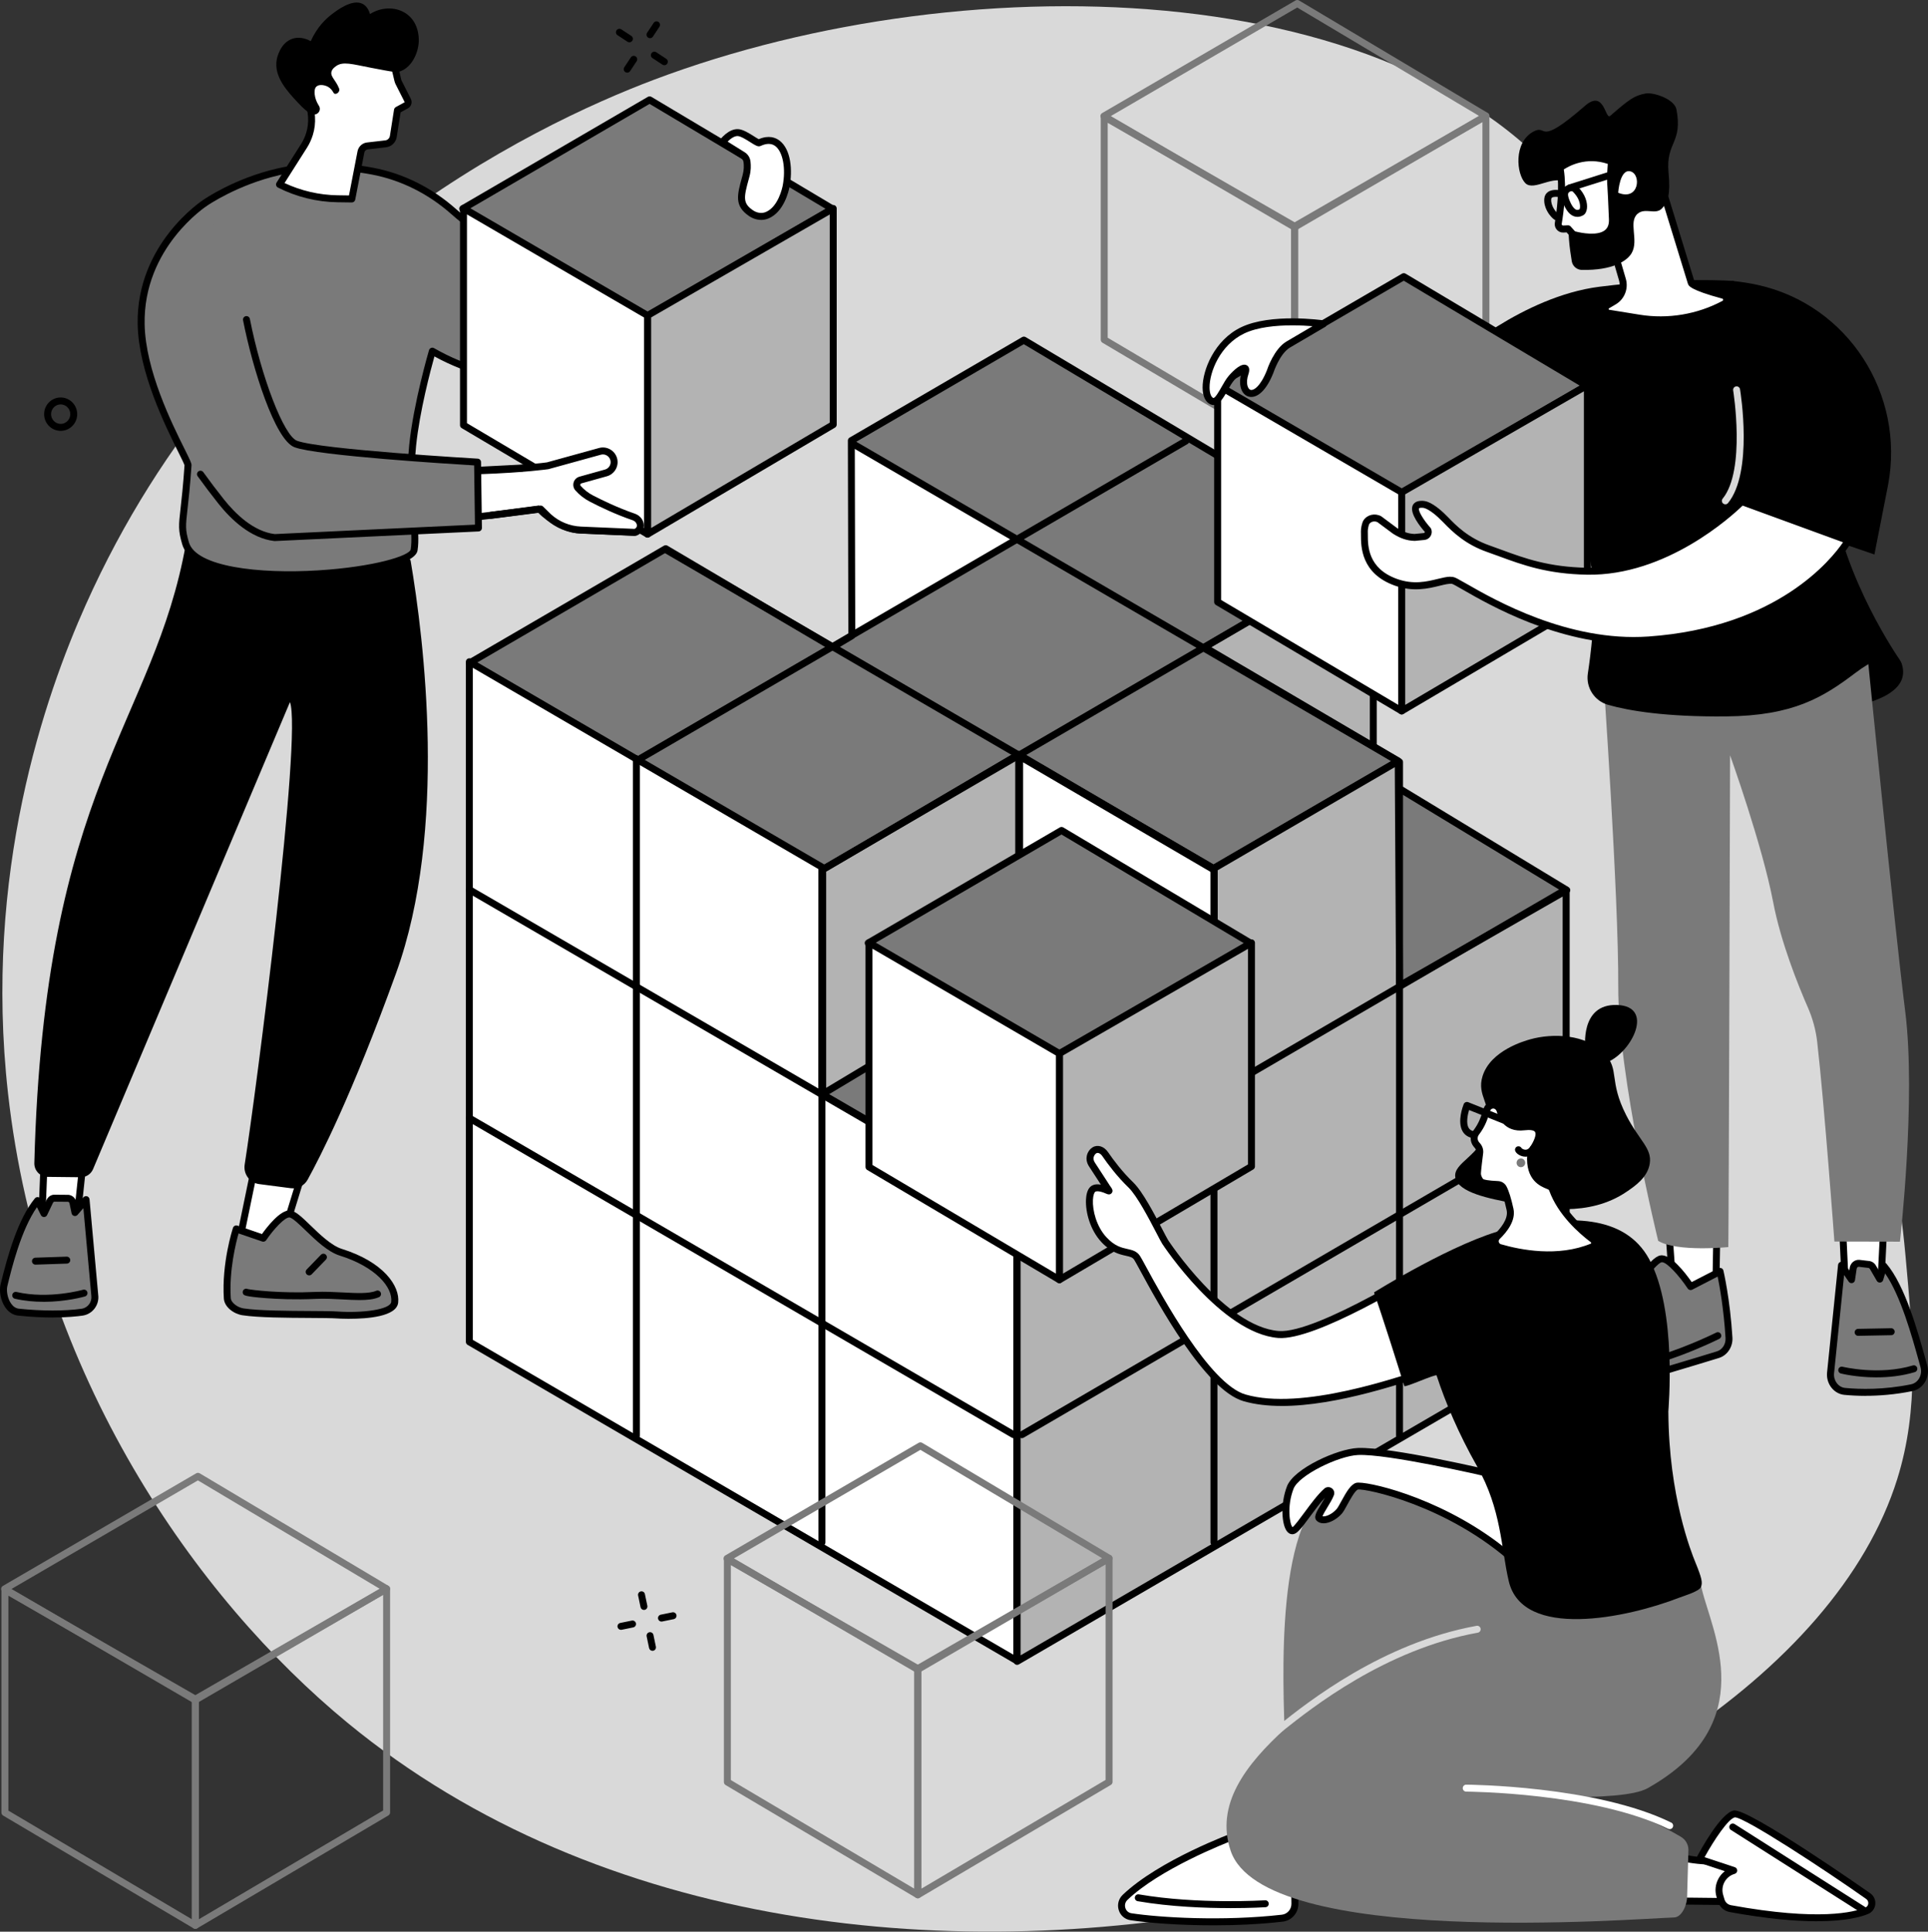 <?xml version="1.0" encoding="UTF-8"?> <svg xmlns="http://www.w3.org/2000/svg" id="Illustration" viewBox="0 0 831.16 832.68"><rect x="0" y="0" width="831.16" height="832.68" fill="#333333" stroke="none"/><defs><style> .cls-1 { fill: #b3b3b3; } .cls-2 { fill: #ffffff; } .cls-3 { fill: #d9d9d9; } .cls-4 { fill: #7a7a7a; } </style></defs><g id="Big_data_storage"><path class="cls-3" d="M37.06,260.49C19.24,300.31-7.14,376.52,3.46,471.32c13.6,121.63,80.95,217.52,146.45,271.4,217.37,178.8,615.3,63.29,667.99-105.14,9.56-30.56,6.87-60.03,3.56-96.29-10.52-115.34-51.42-151.49-88.68-273.96-33.91-111.45-14.99-122.12-46.7-171.67C617.3-11.8,418.73-17.22,282.1,34.31c-52.48,19.79-179.83,80.51-245.04,226.19Z"></path><g><g><g><g><polygon class="cls-1" points="507.53 382.31 507.53 285.62 592.04 235.98 592.04 331.59 507.53 382.31"></polygon><path d="M507.53,383.81c-.25,0-.51-.06-.74-.19-.47-.27-.76-.76-.76-1.31v-96.69c0-.53.28-1.02.74-1.29l84.51-49.64c.46-.27,1.04-.28,1.5,0,.47.27.75.76.75,1.3v95.61c0,.53-.28,1.02-.73,1.29l-84.51,50.72c-.24.14-.5.21-.77.21ZM509.03,286.47v93.18l81.51-48.92v-92.14l-81.51,47.88Z"></path></g><polygon class="cls-4" points="438.87 519.48 522.43 471.7 440.02 421.73 355.66 471.24 438.87 519.48"></polygon><g><polygon class="cls-4" points="591.87 431.48 675.43 383.7 593.02 333.73 508.66 383.24 591.87 431.48"></polygon><path d="M591.87,432.98c-.26,0-.52-.07-.75-.2l-83.2-48.24c-.46-.27-.75-.76-.75-1.29,0-.53.28-1.03.74-1.3l84.36-49.51c.48-.28,1.07-.27,1.54.01l82.41,49.97c.45.28.73.77.72,1.3,0,.53-.29,1.02-.76,1.28l-83.56,47.78c-.23.13-.49.2-.74.2ZM511.64,383.23l80.23,46.52,80.6-46.09-79.46-48.18-81.37,47.76Z"></path></g><polygon class="cls-4" points="519.19 278.97 602.74 328.05 523.06 374.39 439.17 325.25 355.1 374.73 202.43 285.77 286.98 236.53 358.92 279.01 367.21 274.05 367 189.92 441.37 146.61 591.97 236.36 519.19 278.97"></polygon><polygon class="cls-2" points="367.21 274.05 438.48 232.26 367.3 191.09 367.21 274.05"></polygon><path d="M355.1,376.23c-.26,0-.52-.07-.76-.2l-152.66-88.96c-.46-.27-.74-.76-.74-1.3s.28-1.03.75-1.3l84.54-49.24c.47-.27,1.05-.27,1.52,0l71.18,42.03,6.79-4.07-.2-83.27c0-.54.28-1.03.75-1.3l74.37-43.31c.47-.27,1.05-.27,1.52,0l150.59,89.75c.46.27.73.76.73,1.29,0,.53-.28,1.02-.74,1.29l-70.57,41.31,81.34,47.79c.46.27.74.76.74,1.3,0,.53-.29,1.03-.75,1.29l-79.68,46.33c-.47.27-1.04.27-1.51,0l-83.13-48.69-83.31,49.03c-.23.14-.5.21-.76.21ZM205.41,285.77l149.68,87.22,83.31-49.03c.47-.28,1.05-.28,1.52,0l83.14,48.69,76.7-44.6-81.34-47.78c-.46-.27-.74-.76-.74-1.29,0-.53.28-1.02.74-1.29l70.59-41.32-147.65-88-72.86,42.43.2,83.26c0,.53-.28,1.02-.73,1.29l-8.29,4.97c-.47.28-1.06.28-1.53,0l-71.19-42.03-81.56,47.5Z"></path><g><polygon class="cls-1" points="438.48 716.17 438.48 521.28 523.68 471.69 523.11 374.48 602.77 328.11 603.34 425.01 675.16 383.89 675.16 578.4 438.48 716.17"></polygon><path d="M438.48,717.67c-.26,0-.52-.07-.75-.2-.47-.27-.75-.76-.75-1.3v-194.89c0-.53.28-1.03.75-1.3l84.45-49.15-.56-96.35c0-.54.28-1.03.75-1.31l79.66-46.37c.46-.27,1.03-.27,1.5,0,.46.27.75.76.76,1.29l.56,94.33,69.58-39.84c.46-.27,1.03-.26,1.5,0,.46.27.75.76.75,1.3v194.51c0,.53-.28,1.03-.75,1.3l-236.68,137.77c-.23.14-.49.2-.75.2ZM439.98,522.14v191.42l233.68-136.03v-191.06l-69.57,39.83c-.46.26-1.03.26-1.49,0-.46-.27-.75-.76-.75-1.29l-.56-94.31-76.67,44.63.56,96.35c0,.54-.28,1.03-.75,1.31l-84.46,49.16Z"></path></g><g><polygon class="cls-2" points="438.34 715.88 438.34 520.94 438.34 520.43 354.36 471.58 354.47 373.86 354.1 373.64 202.34 285.26 202.34 578.43 438.34 715.88"></polygon><path d="M438.34,717.38c-.26,0-.52-.07-.75-.2l-236-137.45c-.46-.27-.75-.76-.75-1.3v-293.17c0-.54.29-1.03.75-1.3.47-.27,1.04-.27,1.5,0l152.13,88.6c.46.27.75.76.74,1.3l-.11,96.86,83.23,48.41c.46.27.75.76.75,1.3v195.45c0,.54-.29,1.03-.75,1.3-.23.13-.49.2-.75.2ZM203.84,577.57l233,135.7v-191.98l-83.23-48.41c-.46-.27-.75-.76-.75-1.3l.11-96.86-149.13-86.85v289.7Z"></path></g><g><polygon class="cls-1" points="354.66 471.58 354.66 374.89 439.17 325.25 439.17 420.87 354.66 471.58"></polygon><path d="M354.66,473.08c-.25,0-.51-.06-.74-.19-.47-.27-.76-.76-.76-1.31v-96.69c0-.53.28-1.02.74-1.29l84.51-49.64c.46-.27,1.04-.28,1.5,0,.47.27.75.76.75,1.3v95.61c0,.53-.28,1.02-.73,1.29l-84.51,50.72c-.24.14-.5.21-.77.21ZM356.16,375.75v93.18l81.51-48.92v-92.14l-81.51,47.88Z"></path></g><g><polygon class="cls-2" points="523.44 471.69 523.44 375.02 439.55 325.99 439.55 421.86 523.44 471.69"></polygon><path d="M523.44,473.19c-.27,0-.53-.07-.77-.21l-83.89-49.83c-.45-.27-.73-.76-.73-1.29v-95.88c0-.54.29-1.03.75-1.3.47-.27,1.04-.27,1.5,0l83.89,49.04c.46.27.74.76.74,1.29v96.67c0,.54-.29,1.04-.76,1.3-.23.13-.49.2-.74.2ZM441.05,421.01l80.89,48.05v-93.17l-80.89-47.28v92.41Z"></path></g></g><g><path d="M436.96,619.95c-.26,0-.52-.07-.75-.2l-234.56-136.44c-.72-.42-.96-1.33-.54-2.05.42-.72,1.34-.96,2.05-.54l234.56,136.44c.72.42.96,1.33.54,2.05-.28.48-.78.75-1.3.75Z"></path><path d="M438.21,522.1c-.26,0-.52-.07-.75-.2l-235.81-137.06c-.72-.42-.96-1.33-.54-2.05.42-.72,1.33-.96,2.05-.54l235.81,137.06c.72.42.96,1.33.54,2.05-.28.48-.78.75-1.3.75Z"></path><path d="M354.34,666.38c-.83,0-1.5-.67-1.5-1.5v-290.8c0-.83.67-1.5,1.5-1.5s1.5.67,1.5,1.5v290.8c0,.83-.67,1.5-1.5,1.5Z"></path><path d="M274.34,620.38c-.83,0-1.5-.67-1.5-1.5v-291.8c0-.83.67-1.5,1.5-1.5s1.5.67,1.5,1.5v291.8c0,.83-.67,1.5-1.5,1.5Z"></path><path d="M440.55,619.95c-.52,0-1.02-.27-1.3-.75-.42-.72-.18-1.63.54-2.05l234.4-136.58c.72-.42,1.63-.17,2.05.54.42.72.18,1.63-.54,2.05l-234.4,136.58c-.24.14-.5.2-.75.2Z"></path><path d="M438.66,522.74c-.52,0-1.02-.27-1.3-.74-.42-.72-.18-1.63.54-2.05l236.29-137.72c.72-.42,1.63-.18,2.05.54.42.72.18,1.63-.54,2.05l-236.29,137.72c-.24.14-.5.2-.75.2Z"></path><path d="M523.34,666.38c-.83,0-1.5-.67-1.5-1.5v-289.2c0-.83.67-1.5,1.5-1.5s1.5.67,1.5,1.5v289.2c0,.83-.67,1.5-1.5,1.5Z"></path><path d="M603.34,620.38c-.83,0-1.5-.67-1.5-1.5v-290.41c0-.83.67-1.5,1.5-1.5s1.5.67,1.5,1.5v290.41c0,.83-.67,1.5-1.5,1.5Z"></path><path d="M522.25,375.32c-.26,0-.52-.07-.75-.2l-234.96-136.74c-.72-.42-.96-1.34-.54-2.05.42-.72,1.34-.96,2.05-.54l234.96,136.74c.72.42.96,1.34.54,2.05-.28.48-.78.75-1.3.75Z"></path><path d="M356.3,375.32c-.52,0-1.02-.27-1.3-.75-.42-.72-.17-1.63.54-2.05l234.96-136.74c.72-.42,1.64-.17,2.05.54.42.72.17,1.63-.54,2.05l-234.96,136.74c-.24.14-.5.2-.75.2Z"></path><path d="M276.3,328.32c-.52,0-1.02-.27-1.3-.75-.42-.72-.17-1.63.54-2.05l234.96-136.74c.72-.42,1.64-.17,2.05.54.42.72.17,1.63-.54,2.05l-234.96,136.74c-.24.14-.5.2-.75.2Z"></path><path d="M602.25,329.32c-.26,0-.52-.07-.75-.2l-234.96-136.74c-.72-.42-.96-1.34-.54-2.05.42-.72,1.33-.96,2.05-.54l234.96,136.74c.72.42.96,1.34.54,2.05-.28.48-.78.75-1.3.75Z"></path></g></g><g><g><polygon class="cls-4" points="539.17 406.58 456.69 454.54 374.28 406.52 457.63 357.98 539.17 406.58"></polygon><path d="M456.69,456.04c-.26,0-.52-.07-.76-.2l-82.41-48.02c-.46-.27-.74-.76-.74-1.3s.28-1.03.75-1.3l83.34-48.54c.47-.27,1.05-.27,1.52,0l81.54,48.6c.46.27.73.77.73,1.3,0,.53-.29,1.02-.75,1.29l-82.48,47.96c-.23.14-.49.2-.75.2ZM377.26,406.52l79.43,46.29,79.52-46.24-78.6-46.84-80.36,46.8Z"></path></g><g><polygon class="cls-1" points="456.71 551.66 456.71 454.14 539.51 406.41 539.51 502.81 456.71 551.66"></polygon><path d="M456.71,553.16c-.26,0-.51-.07-.74-.2-.47-.27-.76-.76-.76-1.3v-97.51c0-.54.29-1.03.75-1.3l82.8-47.73c.46-.27,1.04-.27,1.5,0,.46.27.75.76.75,1.3v96.4c0,.53-.28,1.02-.74,1.29l-82.8,48.85c-.23.14-.5.21-.76.21ZM458.21,455.01v94.02l79.8-47.08v-92.94l-79.8,46Z"></path></g><g><polygon class="cls-2" points="456.71 551.66 456.71 454.14 374.62 406.35 374.62 503.05 456.71 551.66"></polygon><path d="M456.71,553.16c-.26,0-.53-.07-.76-.21l-82.09-48.61c-.46-.27-.74-.76-.74-1.29v-96.69c0-.54.29-1.03.75-1.3.47-.27,1.04-.27,1.5,0l82.09,47.79c.46.27.75.76.75,1.3v97.51c0,.54-.29,1.04-.76,1.3-.23.13-.49.2-.74.2ZM376.12,502.19l79.09,46.83v-94.02l-79.09-46.05v93.23Z"></path></g></g></g><g><path class="cls-4" d="M84.19,734.35c-.26,0-.52-.07-.76-.2L1.23,686.24c-.46-.27-.74-.76-.74-1.3s.28-1.03.75-1.3l83.34-48.54c.47-.27,1.05-.27,1.52,0l81.34,48.48c.46.27.73.77.73,1.3,0,.53-.29,1.02-.75,1.29l-82.48,47.96c-.23.14-.49.2-.75.2ZM4.96,684.95l79.23,46.17,79.52-46.24-78.39-46.73-80.36,46.8Z"></path><path class="cls-4" d="M84.21,831.46c-.26,0-.51-.07-.74-.2-.47-.27-.76-.76-.76-1.3v-97.51c0-.54.29-1.03.75-1.3l82.46-47.56c.46-.27,1.04-.27,1.5,0,.46.27.75.76.75,1.3v96.4c0,.53-.28,1.02-.74,1.29l-82.46,48.68c-.24.14-.5.21-.76.21ZM85.71,733.32v94.02l79.46-46.91v-92.94l-79.46,45.83Z"></path><path class="cls-4" d="M84.21,831.46c-.26,0-.53-.07-.76-.21L1.36,782.64c-.46-.27-.74-.76-.74-1.29v-96.1c0-.54.29-1.03.75-1.3.46-.27,1.03-.27,1.5,0l82.09,47.2c.47.27.75.76.75,1.3v97.51c0,.54-.29,1.04-.76,1.3-.23.13-.49.2-.74.2ZM3.62,780.5l79.09,46.83v-94.01L3.62,687.85v92.65Z"></path></g><g><path class="cls-4" d="M395.64,721.19c-.26,0-.52-.07-.76-.2l-82.21-47.9c-.46-.27-.74-.76-.74-1.3s.28-1.03.75-1.3l83.34-48.54c.47-.27,1.05-.27,1.52,0l81.34,48.48c.46.27.73.77.73,1.3,0,.53-.29,1.02-.75,1.29l-82.48,47.96c-.23.14-.49.2-.75.2ZM316.42,671.78l79.23,46.17,79.52-46.24-78.39-46.73-80.36,46.8Z"></path><path class="cls-4" d="M395.66,818.3c-.26,0-.51-.07-.74-.2-.47-.27-.76-.76-.76-1.3v-97.51c0-.54.29-1.03.75-1.3l82.46-47.56c.46-.27,1.04-.27,1.5,0,.46.27.75.76.75,1.3v96.4c0,.53-.28,1.02-.74,1.29l-82.46,48.68c-.24.14-.5.21-.76.21ZM397.16,720.15v94.02l79.46-46.91v-92.94l-79.46,45.83Z"></path><path class="cls-4" d="M395.66,818.3c-.26,0-.53-.07-.76-.21l-82.09-48.61c-.46-.27-.74-.76-.74-1.29v-96.1c0-.54.29-1.03.75-1.3.46-.27,1.03-.27,1.5,0l82.09,47.2c.47.27.75.76.75,1.3v97.51c0,.54-.29,1.04-.76,1.3-.23.13-.49.2-.74.2ZM315.07,767.33l79.09,46.83v-94.01l-79.09-45.47v92.65Z"></path></g><g><path class="cls-4" d="M558.1,99.44c-.26,0-.52-.07-.76-.2l-82.21-47.9c-.46-.27-.74-.76-.74-1.3s.28-1.03.75-1.3L558.49.2c.47-.27,1.05-.27,1.52,0l81.34,48.48c.46.27.73.77.73,1.3,0,.53-.29,1.02-.75,1.29l-82.48,47.96c-.23.14-.49.2-.75.2ZM478.88,50.04l79.23,46.17,79.52-46.24L559.23,3.24l-80.36,46.8Z"></path><path class="cls-4" d="M558.12,196.56c-.26,0-.51-.07-.74-.2-.47-.27-.76-.76-.76-1.3v-97.51c0-.54.29-1.03.75-1.3l82.46-47.56c.46-.27,1.04-.27,1.5,0,.46.27.75.76.75,1.3v96.4c0,.53-.28,1.02-.74,1.29l-82.46,48.68c-.24.14-.5.21-.76.21ZM559.62,98.41v94.02l79.46-46.91V52.58l-79.46,45.83Z"></path><path class="cls-4" d="M558.12,196.56c-.26,0-.53-.07-.76-.21l-82.09-48.61c-.46-.27-.74-.76-.74-1.29V50.35c0-.54.29-1.03.75-1.3.46-.27,1.03-.27,1.5,0l82.09,47.2c.47.27.75.76.75,1.3v97.51c0,.54-.29,1.04-.76,1.3-.23.13-.49.2-.74.2ZM477.53,145.59l79.09,46.83v-94.01l-79.09-45.47v92.65Z"></path></g><g><g><g><path class="cls-2" d="M200.22,223.47c-8.2.93.68-20.49.68-20.49l32.58-1.67,24.66-6.8c2.53-.7,5.16.77,5.9,3.29h0c.76,2.58-.74,5.28-3.33,6l-11.01,3.07c-1.53.43-2.08,2.31-1.02,3.5h0c1.64,1.84,3.59,3.36,5.77,4.49,3.97,2.06,10.92,5.43,18.2,7.92,3.42,1.17,4.05,5.49.64,6.67l-23.43-1c-5.94-.25-13.35-4.64-17.32-9.07,0,0-18.21,2.5-32.33,4.1Z"></path><path d="M273.3,230.95s-.04,0-.06,0l-23.43-1c-6.33-.27-13.72-4.72-17.83-8.98-3.62.49-19.26,2.6-31.59,4l-.17-1.49.17,1.49c-2.16.24-3.37-.71-4.01-1.55-3.42-4.55,2.01-18.3,3.13-21.01.22-.53.73-.89,1.31-.92l32.42-1.66,24.5-6.76c3.3-.91,6.77,1.03,7.74,4.32.48,1.64.29,3.36-.54,4.85-.83,1.49-2.18,2.56-3.82,3.02l-11.01,3.07c-.3.08-.41.31-.44.44-.04.13-.07.38.14.61,1.53,1.71,3.32,3.11,5.34,4.16,3.57,1.85,10.65,5.32,17.99,7.83,2.34.8,3.91,2.85,3.92,5.12,0,2.01-1.25,3.69-3.27,4.39-.16.05-.32.08-.49.08ZM232.55,217.88c.42,0,.83.18,1.12.5,3.61,4.03,10.68,8.34,16.27,8.57l23.11.99c.67-.3,1.02-.8,1.01-1.45,0-.82-.59-1.84-1.89-2.29-7.16-2.44-13.96-5.7-18.41-8.01-2.34-1.21-4.43-2.84-6.2-4.82-.84-.95-1.13-2.24-.78-3.45.36-1.22,1.3-2.14,2.52-2.48l11.01-3.07c.86-.24,1.57-.8,2.01-1.58.43-.78.54-1.69.28-2.55-.51-1.73-2.33-2.75-4.06-2.27l-24.66,6.8c-.11.03-.21.05-.32.05l-31.63,1.62c-2.41,6.09-4.84,14.94-3.15,17.18.12.15.36.47,1.27.37h0c13.94-1.57,32.11-4.07,32.29-4.09.07,0,.14-.01.2-.01Z"></path></g><g><path class="cls-4" d="M119.96,74.08c-18.47,4.24-31.54,13.36-31.54,13.36,0,0-28.25,18.02-27.58,52.39.52,26.68,20.36,58.43,20.21,60.71-1.74,25.46-3.7,24.59-1.06,33.66,6.39,22.02,96.92,12.94,98.53,2.85,1.46-9.16-2.75-24.47-.63-45.06,1.87-18.2,8.47-40.59,8.47-40.59,29.43,16.84,60,14.68,87.81-5.04,32.79-23.25,57.68-74.97,57.68-74.97l-18.1-10.48s-39.04,44.95-71.83,48.47c-19.53,2.09-36.44-9.33-46.3-18.1-9.95-8.85-22.02-15.03-35.1-17.49-11.51-2.17-25.79-3.09-40.55.3Z"></path><path d="M124.53,249.28c-21.95,0-42.83-3.8-45.98-14.66-1.77-6.1-1.55-8.06-.72-15.34.46-4.09,1.1-9.69,1.72-18.71-.19-.69-1.39-3.11-2.66-5.67-5.56-11.19-17.14-34.46-17.54-55.04-.68-34.82,27.99-53.5,28.27-53.69.49-.34,13.47-9.31,32.01-13.56,12.81-2.94,26.66-3.04,41.17-.31,13.08,2.46,25.47,8.63,35.82,17.84,10.33,9.19,26.55,19.72,45.14,17.73,31.83-3.41,70.47-47.51,70.86-47.96.47-.54,1.26-.67,1.88-.31l18.1,10.48c.68.39.94,1.24.6,1.95-.25.52-25.43,52.34-58.16,75.55-28.2,20-58.51,22.08-87.76,6.06-1.59,5.68-6.38,23.63-7.9,38.51-1.18,11.55-.35,21.51.32,29.52.54,6.41.96,11.48.3,15.62-1.14,7.13-28.4,10.7-42.66,11.58-4.23.26-8.54.41-12.81.41ZM119.96,74.08l.34,1.46c-17.95,4.12-30.88,13.04-31.01,13.13-.33.21-27.59,18.04-26.94,51.14.39,19.91,11.76,42.77,17.23,53.76,2.54,5.12,3.04,6.2,2.98,7.07-.63,9.17-1.27,14.84-1.74,18.98-.81,7.15-.98,8.64.62,14.16,3.07,10.56,30.2,13.68,55.73,12.09,24.06-1.5,39.44-6.29,39.89-9.06.6-3.78.17-8.93-.33-14.9-.68-8.13-1.53-18.25-.32-30.08,1.86-18.13,8.46-40.64,8.53-40.87.13-.44.45-.8.88-.97.43-.17.91-.14,1.3.09,28.68,16.41,58.48,14.69,86.2-4.97,29.3-20.77,52.55-65.16,56.58-73.16l-15.82-9.16c-5.95,6.66-41.23,44.75-71.98,48.05-19.68,2.11-36.67-8.88-47.46-18.47-9.95-8.85-21.84-14.77-34.39-17.14-14.1-2.65-27.54-2.56-39.94.29l-.34-1.46ZM79.56,200.64h0s0,0,0,0Z"></path></g><path class="cls-4" d="M101.96,89.94s-20.12,8.54-30.74,43.31c-5.86,19.19-4.79,46.55,24.12,82.92,5.78,7.27,13.9,14.51,23.07,15.56l87.87-4.14-.39-28.38s-68.14-3.93-78.39-7.82c-9.07-3.44-22.21-48.26-23.58-70.24l-1.97-31.2Z"></path><path d="M118.41,233.22c-.06,0-.11,0-.17,0-10.24-1.17-18.75-9.41-24.08-16.11-3.12-3.93-6.13-7.91-8.95-11.83-.48-.67-.33-1.61.34-2.09.67-.48,1.61-.33,2.09.34,2.79,3.88,5.77,7.82,8.86,11.71,4.96,6.24,12.78,13.88,21.95,14.99l86.3-4.07-.35-25.54c-10.04-.6-67.8-4.18-77.44-7.83-8.49-3.22-18.08-33.95-22.18-54.74-.16-.81.37-1.6,1.18-1.76.82-.16,1.6.37,1.76,1.18,5,25.35,14.67,50.38,20.3,52.52,9.91,3.76,77.26,7.68,77.94,7.72.79.05,1.4.69,1.41,1.48l.39,28.38c.01.81-.62,1.48-1.43,1.52l-87.87,4.14s-.05,0-.07,0Z"></path></g><g><g><g><polygon class="cls-2" points="109.94 502.5 103.54 533.52 120.31 538.31 129.58 508.11 109.94 502.5"></polygon><path d="M120.31,539.81c-.14,0-.27-.02-.41-.06l-16.77-4.79c-.75-.22-1.22-.98-1.06-1.75l6.4-31.02c.08-.41.34-.76.69-.98.36-.22.79-.27,1.19-.16l19.63,5.61c.39.11.71.37.91.73.19.35.23.77.12,1.16l-9.27,30.2c-.2.64-.79,1.06-1.43,1.06ZM105.29,532.46l14.01,4,8.39-27.33-16.61-4.75-5.8,28.07Z"></path></g><g><g><path class="cls-4" d="M97.99,559.66c.19,2.98,3.81,5.38,6.73,5.82,10.17,1.55,34.07.9,40.56,1.35,8.43.59,24.25-.04,24.86-5.47.75-6.62-6.32-16.26-23.22-21.55-8.74-2.73-17.99-16.28-22.08-16.52-4.09-.24-11.33,10.46-11.33,10.46l-11.65-4s-4.83,14.77-3.87,29.91Z"></path><path d="M150.73,568.5c-3.03,0-5.25-.15-5.54-.17-2.2-.15-6.55-.18-11.59-.21-9.95-.06-22.33-.12-29.1-1.16-3.66-.56-7.76-3.48-8-7.21h0c-.97-15.25,3.74-29.86,3.94-30.47.12-.38.4-.7.76-.88.36-.18.78-.21,1.16-.08l10.58,3.63c2.16-3.03,7.87-10.41,12.01-10.17,2.38.14,5.16,2.83,9.01,6.55,3.98,3.85,8.93,8.63,13.43,10.04,17.84,5.58,25.08,15.91,24.26,23.15-.68,6.05-13.35,6.96-20.91,6.96ZM102.85,531.68c-1.15,4.05-4.12,15.93-3.36,27.89h0c.13,2.05,3.04,4.07,5.46,4.44,6.55,1,19.33,1.07,28.66,1.12,5.09.03,9.49.05,11.78.21,10.7.75,22.89-.77,23.27-4.14.71-6.25-6.69-15.11-22.18-19.95-5.18-1.62-10.41-6.68-14.62-10.74-2.6-2.51-5.83-5.64-7.1-5.71-1.97-.1-6.75,4.99-10,9.8-.38.56-1.09.8-1.73.58l-10.17-3.49Z"></path></g><path d="M154.98,560.41c-2.24,0-4.69-.13-7.29-.27-3.82-.2-7.76-.41-11.63-.23-8.89.41-16.5.05-21.31-.31-9.23-.71-9.57-1.25-9.9-1.77-.29-.46-.31-1.04-.05-1.52.38-.71,1.24-.99,1.96-.65,1.67.39,14.01,1.95,29.17,1.25,4.02-.18,8.04.03,11.93.23,5.79.3,11.25.59,14.31-.72.76-.33,1.64.02,1.97.79.33.76-.02,1.64-.79,1.97-2.2.95-5.06,1.23-8.37,1.23Z"></path><path d="M133.28,549.77c-.38,0-.75-.14-1.04-.42-.6-.58-.61-1.53-.03-2.12l6.14-6.34c.58-.6,1.53-.61,2.12-.03.6.58.61,1.53.03,2.12l-6.14,6.34c-.29.3-.69.46-1.08.46Z"></path></g></g><g><g><polygon class="cls-2" points="19 501.02 18.15 522.66 33.12 526.31 35.78 501.18 19 501.02"></polygon><path d="M33.12,527.81c-.12,0-.24-.01-.36-.04l-14.97-3.65c-.69-.17-1.17-.8-1.14-1.52l.85-21.64c.03-.81.74-1.45,1.51-1.44l16.78.15c.42,0,.82.19,1.11.5.28.32.42.74.37,1.16l-2.67,25.13c-.05.43-.27.82-.63,1.07-.25.18-.56.27-.86.27ZM19.7,521.49l12.11,2.95,2.31-21.78-13.67-.12-.75,18.96Z"></path></g><g><g><path class="cls-4" d="M35.4,565.64c-6,.85-15.79,1.22-27.38-.01-5.2-.55-7.22-7.84-6.31-11.6,2.54-10.46,6.96-27.31,14.48-36.5l2.76,5.61,2.61-5.47c.35-.64.99-1.08,1.71-1.17l5.62.05c1.18-.15,2.28.64,2.52,1.82l.9,4.32,4.8-5.58,3.75,41.24c.46,3.53-1.97,6.79-5.45,7.29Z"></path><path d="M22.6,567.93c-4.14,0-9.09-.21-14.74-.81-2.19-.23-4.1-1.43-5.53-3.46-2.2-3.13-2.72-7.39-2.08-9.98,3.07-12.61,7.52-28.22,14.78-37.1.32-.4.82-.6,1.33-.54.51.06.95.37,1.17.83l1.39,2.83,1.27-2.68c.62-1.14,1.68-1.86,2.87-2.01.07,0,.14,0,.21-.01l5.53.05c1.9-.19,3.67,1.12,4.07,3.01l.28,1.34,2.81-3.27c.39-.46,1.02-.63,1.59-.45.57.18.98.69,1.04,1.29l3.75,41.24c.56,4.28-2.46,8.3-6.73,8.91h0c-2.16.31-6.62.8-13.01.8ZM35.4,565.64h0,0ZM15.92,520.38c-6.89,9.88-10.95,26.6-12.75,34.01-.47,1.92.01,5.26,1.62,7.55.93,1.32,2.07,2.06,3.39,2.2,9.74,1.03,19.84,1.04,27.01.02,2.66-.38,4.53-2.89,4.18-5.61l-3.43-37.77-2.49,2.89c-.37.43-.96.62-1.51.47-.55-.14-.98-.59-1.09-1.15l-.9-4.32c-.09-.41-.46-.69-.86-.63-.07,0-.13.01-.21.01l-5.49-.05c-.21.05-.4.19-.51.39l-2.57,5.39c-.25.52-.77.85-1.34.85h0c-.57,0-1.09-.32-1.35-.84l-1.69-3.42Z"></path></g><path d="M18.72,561.16c-3.88,0-8.09-.35-12.28-1.31-.81-.19-1.31-.99-1.12-1.8.19-.81.99-1.31,1.8-1.12,13.92,3.21,28.53-.92,28.67-.96.8-.23,1.63.23,1.86,1.03.23.8-.23,1.63-1.02,1.86-.45.13-8.17,2.32-17.9,2.32Z"></path><path d="M15.29,545.15c-.81,0-1.47-.64-1.5-1.45-.03-.83.62-1.52,1.45-1.55l13.49-.45c.82-.02,1.52.62,1.55,1.45.03.83-.62,1.52-1.45,1.55l-13.49.45s-.03,0-.05,0Z"></path></g></g><path d="M177.05,241.89c5.68,33.53,16,115.92-6.29,177.56-19.18,53.04-32.87,79.46-38.13,89.05-1.44,2.62-4.31,4.08-7.25,3.7l-13.67-1.78c-4.05-.53-6.87-4.33-6.23-8.41,4.99-31.56,24.8-185.17,19.52-199.37l-84.89,201.35c-.92,2.14-3.01,3.51-5.31,3.48l-14.34-.16c-3.19-.04-5.74-2.72-5.66-5.95,4.23-162.98,51.52-189.2,65.38-267.12.03-.18,4.54,5.29,4.71,5.39,13.87,8.11,20.82,7.48,42.1,8.65,23.02,1.27,44.41-7.5,49.45-7.26.38.02.54.47.61.86Z"></path></g><g><g><path class="cls-2" d="M151.69,85.77l3.92-20.3c.28-1.37,1.4-2.4,2.77-2.55l7.89-.91c1.68-.19,3.03-1.5,3.3-3.19l1.78-11.32s.01-.03.03-.04l3.75-2.05c.75-.41,1.03-1.34.65-2.11l-3.95-7.8c-.77-1.52-1.82-10.09-3.51-10,0,0-28.39-9.98-36.74,1.92-2.21,3.15-2.46,7.31-.96,10.86l1.91,4.54c1.99,4.71,2.43,10.01.91,14.9-.54,1.74-1.3,3.43-2.27,5.01l-10.67,16.79h0c7.75,3.93,16.28,6.03,24.95,6.16l6.25.09Z"></path><path d="M151.69,87.27s-.02,0-.02,0l-6.25-.09c-8.84-.13-17.69-2.32-25.6-6.33-.38-.19-.66-.53-.77-.94-.11-.41-.05-.84.18-1.2l10.67-16.79c.88-1.44,1.6-3.01,2.1-4.65,1.36-4.39,1.06-9.32-.86-13.88l-1.91-4.54c-1.74-4.13-1.31-8.85,1.11-12.31,8.61-12.26,35.41-3.52,38.26-2.54,2.1.24,2.86,3.63,3.8,7.86.25,1.1.58,2.61.75,2.95l3.95,7.8c.76,1.5.2,3.3-1.27,4.1l-3.13,1.71-1.67,10.62c-.37,2.35-2.26,4.18-4.61,4.45l-7.89.91c-.73.08-1.32.63-1.47,1.36l-3.92,20.29c-.14.71-.75,1.22-1.47,1.22ZM122.66,78.9c7.12,3.34,14.96,5.16,22.8,5.28l4.99.07,3.69-19.07c.42-2.02,2.05-3.53,4.07-3.76l7.89-.91c1.01-.12,1.83-.91,1.99-1.93l1.78-11.32c.07-.46.38-.9.79-1.12l3.75-2.05s.05-.07.03-.11l-3.95-7.8c-.33-.64-.58-1.75-1.01-3.65-.35-1.57-1.05-4.73-1.62-5.6-.01,0-.03,0-.04-.01-.27-.1-27.42-9.46-35.02,1.36-1.84,2.62-2.15,6.23-.8,9.42l1.91,4.54c2.19,5.21,2.53,10.86.96,15.93-.58,1.88-1.4,3.68-2.43,5.35l-9.78,15.39Z"></path></g><path d="M146.18,38.13c-1.46-3.65-3.74-5.03-3.31-7.1.26-1.25,1.33-2.04,1.94-2.49,3.04-2.22,7.03-.87,15.05.66,9.96,1.89,11.09,2.19,12.97,1.44,4.78-1.9,7.49-7.84,7.7-12.71.06-1.37.18-8.63-5.93-12.38-4.41-2.71-10.32-2.5-15.09.5-.42-1.41-1.29-3.4-3.18-4.38-4.5-2.32-11.21,2.88-13.56,4.7-2.17,1.68-6.04,5.19-8.81,11.38-.89-.5-4.21-2.24-7.83-1.07-5.39,1.74-6.71,8.38-6.83,9.01-1.35,7.34,4.63,13.75,9.15,18.58,2.49,2.67,3.8,3.68,5.26,4.67.86.58,1.98.62,2.89.12.02,0,.03-.02.05-.03,1.19-.67,1.59-2.21.87-3.38l-.23-.37c-.86-1.4-1.45-2.97-1.63-4.62-.14-1.31-.04-2.68.79-3.39,1.35-1.14,3.64-.39,3.97-.28,1.68.55,2.73,1.81,3.38,3,.69,1.28,3.02-.24,2.38-1.86Z"></path></g><g><g><polygon class="cls-4" points="358.87 90.03 279.14 136.39 199.48 89.97 280.05 43.05 358.87 90.03"></polygon><path d="M279.14,137.89c-.26,0-.52-.07-.76-.2l-79.66-46.42c-.46-.27-.74-.76-.74-1.3s.28-1.03.75-1.3l80.56-46.92c.47-.27,1.05-.27,1.52,0l78.82,46.98c.46.27.73.77.73,1.3,0,.53-.29,1.02-.75,1.29l-79.73,46.36c-.23.14-.49.2-.75.2ZM202.46,89.97l76.68,44.68,76.77-44.64-75.88-45.22-77.58,45.18Z"></path></g><g><polygon class="cls-1" points="279.16 230.26 279.16 136.01 359.2 89.87 359.2 183.05 279.16 230.26"></polygon><path d="M279.16,231.76c-.26,0-.51-.07-.74-.2-.47-.27-.76-.76-.76-1.3v-94.26c0-.54.29-1.03.75-1.3l80.04-46.14c.46-.27,1.04-.27,1.5,0,.46.27.75.76.75,1.3v93.18c0,.53-.28,1.02-.74,1.29l-80.04,47.22c-.23.14-.5.21-.76.21ZM280.66,136.87v90.76l77.04-45.45v-89.73l-77.04,44.41Z"></path></g><g><polygon class="cls-2" points="279.16 230.26 279.16 136.01 199.81 89.81 199.81 183.28 279.16 230.26"></polygon><path d="M279.16,231.76c-.26,0-.53-.07-.76-.21l-79.35-46.99c-.46-.27-.74-.76-.74-1.29v-93.47c0-.54.29-1.03.75-1.3.47-.27,1.04-.27,1.5,0l79.35,46.2c.46.27.75.76.75,1.3v94.26c0,.54-.29,1.04-.76,1.3-.23.13-.49.2-.74.2ZM201.31,182.42l76.35,45.21v-90.76l-76.35-44.45v90Z"></path></g></g><g><path class="cls-2" d="M224.97,201.77l6.9-.36,8.11-1.7,18.69-5.15c2.53-.7,5.16.77,5.9,3.29h0c.76,2.58-.74,5.28-3.33,6l-11.01,3.07c-1.53.43-2.08,2.31-1.02,3.5h0c1.64,1.84,3.59,3.36,5.77,4.49,3.97,2.06,10.92,5.43,18.2,7.92,3.42,1.17,4.05,5.49.64,6.67l-23.43-1c-4.63-.2-9.05-1.86-12.66-4.67-8.59-6.68-12.77-22.05-12.77-22.05Z"></path><path d="M273.82,231s-.04,0-.06,0l-23.43-1c-5.51-.24-10.8-2.42-14.88-6.14l-2.91-2.85-20.71,2.63c-.83.1-1.57-.48-1.68-1.3-.1-.82.48-1.57,1.3-1.68l21.43-2.72c.46-.06.91.1,1.24.42l3.39,3.32c3.52,3.21,8.13,5.11,12.94,5.32l23.11.99c.67-.3,1.02-.8,1.01-1.45,0-.82-.59-1.84-1.89-2.29-7.15-2.44-13.96-5.7-18.41-8.01-2.34-1.21-4.43-2.84-6.2-4.82-.84-.95-1.13-2.24-.78-3.46.36-1.22,1.3-2.14,2.52-2.48l11.01-3.07c.86-.24,1.57-.8,2.01-1.58.44-.78.54-1.69.28-2.55-.51-1.73-2.33-2.75-4.06-2.27l-22.52,6.21c-.06.02-.12.03-.18.04-.1.01-9.87,1.44-28.84,2.13-.83.03-1.52-.62-1.55-1.44-.03-.83.62-1.52,1.44-1.55,17.83-.66,27.42-1.95,28.42-2.09l22.43-6.19c3.3-.91,6.77,1.02,7.74,4.32.48,1.64.29,3.36-.54,4.85-.83,1.49-2.18,2.56-3.82,3.02l-11.01,3.07c-.3.08-.41.31-.44.44-.04.13-.07.38.14.61,1.53,1.71,3.32,3.11,5.34,4.16,3.57,1.85,10.65,5.32,17.99,7.83,2.34.8,3.91,2.85,3.92,5.12,0,2.01-1.25,3.69-3.27,4.39-.16.05-.32.08-.49.08Z"></path></g><g><path class="cls-2" d="M338.89,80.27c-.55,2.85-2.67,10.15-8.12,12.48-2.29.98-4.93.55-6.99-.85-5.78-3.93-4.44-7.86-2.17-16.1.64-2.31.62-4.19.44-5.99-.12-1.19-.77-2.26-1.78-2.89l-8.88-5.54s3.29-4.41,6.75-4.22c3.02.17,8.26,4.8,9.15,4.39,9.92-4.61,13.79,7.35,11.61,18.72Z"></path><path d="M328.13,94.79c-1.78,0-3.59-.56-5.19-1.64-6.47-4.39-5.17-9.1-3.01-16.9l.23-.84c.61-2.22.54-3.99.39-5.44-.08-.75-.47-1.39-1.08-1.77l-10.26-6.4.98-1.31c.39-.52,3.89-5.06,8.04-4.82,2.12.12,4.74,1.79,6.85,3.12.67.42,1.54.98,2.01,1.21,4.36-1.87,7.33-.68,9.06.68,4.83,3.77,5.6,12.7,4.22,19.88-.34,1.77-2.37,10.74-9,13.58-1.03.44-2.12.66-3.23.66ZM313.68,61.04l7.38,4.61c1.4.87,2.3,2.34,2.48,4.01.18,1.72.26,3.84-.48,6.54l-.23.85c-2.24,8.1-2.69,10.56,1.8,13.61,1.75,1.19,3.82,1.45,5.56.71,5.35-2.29,7.06-10.46,7.24-11.39h0c1.4-7.32.09-14.44-3.12-16.95-1.65-1.29-3.8-1.33-6.38-.13-1.12.52-2.23-.18-4.45-1.59-1.62-1.03-4.08-2.59-5.42-2.66-1.52-.09-3.23,1.23-4.37,2.38Z"></path></g></g><g><g><g><g><polygon class="cls-2" points="811.98 530.86 810.76 555.05 795.67 557.77 794.33 529.25 811.98 530.86"></polygon><path d="M795.67,559.27c-.34,0-.67-.11-.93-.33-.34-.27-.54-.67-.56-1.1l-1.34-28.53c-.02-.43.15-.85.46-1.15.31-.3.74-.45,1.17-.41l17.65,1.61c.8.07,1.4.77,1.36,1.57l-1.22,24.19c-.04.7-.55,1.28-1.23,1.4l-15.09,2.73c-.09.02-.18.02-.27.02ZM795.91,530.9l1.18,25.09,12.23-2.21,1.09-21.56-14.5-1.33Z"></path></g><g><g><path class="cls-4" d="M795.25,599.78c6.37.61,16.78.89,28.87-1.57,3.96-.81,6.41-5.1,5.25-9.24-3.23-11.54-8.89-33.44-17.3-43.28l-1.71,5.68-2.97-5.1c-.41-.7-1.1-1.15-1.86-1.21l-4.08-.49c-1.25-.1-2.37.84-2.56,2.17l-.72,4.88-4.29-6.23-4.76,46.55c-.3,3.97,2.43,7.48,6.13,7.83Z"></path><path d="M804.27,601.71c-3.53,0-6.62-.19-9.16-.43h0c-4.49-.43-7.84-4.66-7.48-9.44l4.76-46.59c.06-.63.51-1.14,1.12-1.3.61-.15,1.25.08,1.61.6l2.13,3.09.16-1.11c.31-2.1,2.14-3.61,4.17-3.45l4.13.49c1.19.1,2.33.82,2.98,1.94l1.23,2.11.71-2.37c.16-.53.59-.92,1.13-1.04.54-.11,1.09.08,1.45.49,8.06,9.42,13.6,29.41,16.92,41.36l.69,2.49c.69,2.46.33,5.1-.99,7.25-1.24,2.03-3.16,3.4-5.41,3.86-7.53,1.53-14.42,2.03-20.16,2.03ZM795.4,598.29c6.46.62,16.63.85,28.43-1.55,1.42-.29,2.65-1.17,3.45-2.48.88-1.44,1.12-3.22.66-4.88l-.69-2.49c-3-10.8-7.85-28.31-14.57-37.95l-.86,2.87c-.17.57-.67.99-1.26,1.06-.59.07-1.17-.22-1.47-.74l-2.97-5.1c-.16-.27-.42-.45-.69-.47l-4.13-.49c-.4-.03-.82.36-.9.9l-.72,4.88c-.09.61-.54,1.1-1.14,1.24-.6.14-1.23-.1-1.57-.61l-1.98-2.87-4.34,42.5c-.23,3.12,1.91,5.91,4.78,6.19h0Z"></path></g><path d="M808.98,593.74c-8.52,0-14.95-1.56-15.37-1.67-.8-.2-1.29-1.01-1.09-1.82.2-.8,1.01-1.29,1.82-1.09.16.04,15.78,3.82,30.28-.56.79-.24,1.63.21,1.87,1,.24.79-.21,1.63-1,1.87-5.69,1.72-11.47,2.26-16.51,2.26Z"></path><path d="M801.05,575.83c-.82,0-1.48-.65-1.5-1.47-.02-.83.64-1.51,1.47-1.53l14.25-.27c.8-.03,1.51.64,1.53,1.47.02.83-.64,1.51-1.47,1.53l-14.25.27s-.02,0-.03,0Z"></path></g></g><g><g><polygon class="cls-2" points="740.29 521.89 739.67 557.13 721.41 558.11 718.91 523.05 740.29 521.89"></polygon><path d="M721.41,559.61c-.78,0-1.44-.6-1.49-1.39l-2.5-35.06c-.03-.4.1-.8.37-1.1.27-.3.64-.48,1.04-.51l21.39-1.16c.42-.02.82.13,1.12.42.3.29.47.69.46,1.11l-.62,35.23c-.01.79-.63,1.43-1.42,1.47l-18.26.99s-.06,0-.08,0ZM720.51,524.47l2.29,32.07,15.4-.83.57-32.22-18.25.99Z"></path></g><g><g><path class="cls-4" d="M745.38,576.69c.2,3.32-1.78,6.35-4.76,7.26-10.38,3.19-33.75,10.3-40.45,11.74-8.69,1.87-19.59-.42-24.47-5.66-4.88-5.24,2.67-15.95,16.37-24.31,10.84-6.62,19.72-22.2,23.95-23.06,4.23-.86,12.79,11.94,12.79,11.94l12.71-6.55s2.82,11.81,3.85,28.64Z"></path><path d="M693.89,597.83c-7.65,0-15.35-2.56-19.29-6.78-1.51-1.62-2.14-3.75-1.81-6.15.85-6.18,7.93-14.02,18.49-20.46,5.76-3.52,11.06-9.78,15.31-14.82,4.28-5.07,6.82-7.97,9.12-8.43,4.36-.89,10.81,7.49,13.58,11.47l11.53-5.94c.41-.21.89-.22,1.31-.03.42.19.73.57.83,1.01.03.12,2.87,12.13,3.89,28.89h0c.24,3.98-2.2,7.68-5.82,8.79-9.94,3.05-33.78,10.31-40.57,11.77-2.13.46-4.36.68-6.59.68ZM716.51,544.1c-.07,0-.13,0-.19.02-1.39.28-4.6,4.08-7.43,7.43-4.39,5.2-9.86,11.68-16.04,15.45-9.66,5.89-16.37,13.08-17.08,18.31-.21,1.52.13,2.73,1.03,3.7,4.36,4.68,14.7,7.02,23.06,5.22,6.68-1.44,30.42-8.66,40.32-11.7,2.31-.71,3.86-3.12,3.7-5.74h0c-.77-12.66-2.59-22.54-3.4-26.5l-10.97,5.65c-.68.35-1.51.13-1.93-.5-3.75-5.6-8.97-11.33-11.05-11.33Z"></path></g><path d="M693.08,591.38c-5.79,0-10.88-1.2-14.42-4.28-.62-.55-.69-1.49-.14-2.12.54-.62,1.49-.69,2.12-.14,13.9,12.14,58.79-10.18,59.24-10.41.74-.37,1.64-.07,2.01.67.37.74.07,1.64-.67,2.01-1.48.74-28.69,14.27-48.15,14.27Z"></path><path d="M714.72,568.98c-.35,0-.7-.12-.99-.37l-9.71-8.48c-.62-.54-.69-1.49-.14-2.12.54-.62,1.49-.69,2.12-.14l9.71,8.48c.62.54.69,1.49.14,2.12-.3.34-.71.51-1.13.51Z"></path></g></g><path d="M757.5,307.87s69.61,2.06,62.42-21.49c-4.57-14.98-54.95-.75-69.65,4.06-2.51.82-61.89-4.92-61.89-4.92l16.11,32.55,53.01-10.2Z"></path><path class="cls-4" d="M805.21,283.84s11.4,114.51,16.14,152.24c4.74,37.73-2.28,99.16-2.28,99.16l-28.26-.06s-4.3-58.75-7.41-86c-.59-5.15-1.96-10.17-4.04-14.92-4.18-9.55-11.65-28.1-14.95-45.38-4.7-24.67-18.57-63.29-18.57-63.29,0,0-.54,196.53-.76,211.98,0,0-22.06,2.25-30.23-2.67,0,0-17.4-70.71-17.22-109.7.19-38.99-6.57-135.48-6.57-135.48l114.14-5.88Z"></path></g><g><path d="M747.4,121.14s26.36,15.06,36.1,38.91c5.84,14.31,4.12,38.83,6.08,52.77,5.22,37.17,29.46,71.69,29.46,71.69,0,0-4.29-5.73-19.21,5.58-13.9,10.53-26.78,18.47-55.72,18.73-26.17.24-41.89-2.44-50.83-4.97-5.92-1.68-9.68-7.46-8.76-13.54,1.33-8.78,2.96-22.52,2.64-35.55-.44-18.29-13.03-52.42-13.03-52.42,0,0-44.96-25.32-47.69-47.8,0,0,29.94-26.74,63.05-30.93,34.41-4.36,57.9-2.47,57.9-2.47Z"></path><path d="M744.99,182.25s12.61,20.85-4.89,33.5l67.96,23.27,5.9-30.01c7.34-39.07-17.22-77.5-56.02-86.14-3.76-.84-7.56-1.43-11.37-1.77h0l-1.59,61.15Z"></path><g><g><polygon class="cls-4" points="683.99 166.24 604.26 212.6 524.6 166.18 605.16 119.26 683.99 166.24"></polygon><path d="M604.26,214.1c-.26,0-.52-.07-.76-.2l-79.66-46.42c-.46-.27-.74-.76-.74-1.3s.28-1.03.75-1.3l80.56-46.92c.47-.27,1.05-.27,1.52,0l78.82,46.98c.46.27.73.77.73,1.3,0,.53-.29,1.02-.75,1.29l-79.73,46.36c-.23.14-.49.2-.75.2ZM527.58,166.19l76.68,44.68,76.77-44.64-75.88-45.22-77.58,45.18Z"></path></g><g><polygon class="cls-1" points="604.27 306.48 604.27 212.22 684.31 166.08 684.31 259.26 604.27 306.48"></polygon><path d="M604.27,307.98c-.26,0-.51-.07-.74-.2-.47-.27-.76-.76-.76-1.3v-94.26c0-.54.29-1.03.75-1.3l80.04-46.14c.46-.27,1.04-.27,1.5,0,.46.27.75.76.75,1.3v93.18c0,.53-.28,1.02-.74,1.29l-80.04,47.22c-.23.14-.5.21-.76.21ZM605.77,213.09v90.77l77.04-45.45v-89.73l-77.04,44.41Z"></path></g><g><polygon class="cls-2" points="604.27 306.48 604.27 212.22 524.93 166.02 524.93 259.49 604.27 306.48"></polygon><path d="M604.27,307.98c-.26,0-.53-.07-.76-.21l-79.35-46.99c-.46-.27-.74-.76-.74-1.29v-93.47c0-.54.29-1.03.75-1.3.47-.27,1.04-.27,1.5,0l79.35,46.2c.46.27.75.76.75,1.3v94.26c0,.54-.29,1.04-.76,1.3-.23.13-.49.2-.74.2ZM526.43,258.63l76.35,45.21v-90.76l-76.35-44.45v90Z"></path></g></g><g><path class="cls-2" d="M750.88,216.21s-29.54,30.67-66.62,30.03c-19.8-.34-30.58-5.47-42.6-9.69-9.32-3.27-14.65-8.57-18.39-12.45-2.09-2.17-5.37-5.22-8.29-6.35-.86-.33-1.74-.42-2.52-.37-6.54.45,3.11,11.13,3.11,11.13.52,1.23-.29,2.61-1.62,2.74l-4.1.4c-2.55-.07-5.08-.69-8.45-2.81l-6.76-5.02c-1.91-1.01-4.35-.55-5.56,1.23-.51.75-.95,3.02-.9,4,.2,3.79-1.6,16.44,13.49,21.92,11.49,4.17,19.93-1.48,24.57-.77,3.38.52,41.52,28.67,84.49,25.67,64.71-4.52,86.08-42.88,86.08-42.88l-45.93-16.79Z"></path><path d="M704.3,277.6c-32.87,0-62.11-16.77-73.55-23.34-2.19-1.26-4.26-2.44-4.77-2.58-1.24-.19-3.16.28-5.39.83-4.81,1.18-11.41,2.79-19.42-.12-14.49-5.26-14.47-16.89-14.46-21.86,0-.54,0-1.01-.02-1.39-.06-1.18.41-3.82,1.16-4.92,1.62-2.39,4.85-3.12,7.51-1.71.07.04.13.08.19.12l6.71,4.99c2.74,1.72,4.94,2.46,7.56,2.55l4-.39c.21-.02.32-.15.36-.23.03-.05.07-.15.07-.27-1.85-2.09-6.63-7.94-5.29-11.27.35-.88,1.24-1.96,3.42-2.11,1.08-.08,2.18.09,3.16.46,3.11,1.2,6.52,4.31,8.83,6.71,3.17,3.29,8.47,8.8,17.8,12.07,1.75.61,3.46,1.24,5.19,1.88,9.96,3.66,20.25,7.44,36.94,7.72,35.99.63,65.23-29.27,65.52-29.57.41-.43,1.04-.57,1.6-.37l45.93,16.79c.41.15.74.47.89.89.15.41.12.87-.1,1.25-.22.4-5.65,9.98-19.18,20.21-12.42,9.39-34.31,21.07-68.11,23.43-2.19.15-4.37.23-6.53.23ZM625.36,248.65c.38,0,.75.02,1.1.08.86.13,2.15.86,5.77,2.93,11.98,6.87,43.82,25.13,78.38,22.72,55.78-3.9,79.13-33.56,83.92-40.62l-43.28-15.82c-4.74,4.6-32.91,30.37-67.03,29.79-17.19-.3-27.73-4.17-37.92-7.91-1.71-.63-3.42-1.25-5.15-1.86-9.23-3.24-14.63-8.32-18.97-12.82-2.96-3.08-5.72-5.21-7.75-5.99-.72-.28-1.42-.3-1.87-.27-.58.04-.82.18-.84.24-.42,1.04,1.94,5.04,4.96,8.39.11.12.2.26.27.42.44,1.03.36,2.17-.21,3.13-.57.96-1.54,1.58-2.65,1.69l-4.1.4c-.06,0-.13,0-.19,0-3.21-.09-5.96-1-9.21-3.04-.03-.02-.07-.04-.1-.07l-6.66-4.95c-1.27-.62-2.8-.28-3.53.79-.26.4-.68,2.28-.64,3.07.02.42.02.95.02,1.55-.01,4.7-.03,14.49,12.48,19.03,7.16,2.6,13,1.17,17.69.02,2.05-.5,3.88-.95,5.49-.95Z"></path></g><path class="cls-3" d="M743.8,217.4c-.33,0-.67-.11-.95-.34-.64-.52-.74-1.47-.21-2.11,10.03-12.3,4.59-46.32,4.53-46.67-.13-.82.42-1.59,1.24-1.72.82-.13,1.59.42,1.72,1.24.24,1.45,5.71,35.71-5.17,49.05-.3.36-.73.55-1.16.55Z"></path><g><path class="cls-2" d="M570.55,139.59l-15.26,8.95c-5.01,3.07-7.75,11.67-7.75,11.67-5.98,14.98-13.81,9.63-10.78.65,1.34-3.99-2.3-2-5.8,1.99-3.19,3.64-5.5,11.46-8.59,10.03-5.63-2.6-1.58-23.33,13.32-30.48,12.54-6.02,34.86-2.82,34.86-2.82Z"></path><path d="M523.15,174.59c-.45,0-.91-.1-1.41-.33-2.1-.97-3.27-3.51-3.3-7.16-.06-7.47,5.06-20.49,16.6-26.03,12.81-6.15,34.79-3.09,35.72-2.95.63.09,1.14.57,1.26,1.2.12.63-.16,1.26-.71,1.58l-15.26,8.95c-4.45,2.73-7.05,10.75-7.08,10.83-.01.03-.02.07-.04.1-3.62,9.07-8.03,11.15-10.95,10.08-3.02-1.11-4.18-5.32-2.82-9.94-.78.57-1.84,1.52-3.08,2.93-1.02,1.16-1.99,2.88-2.92,4.54-1.66,2.93-3.5,6.2-6.01,6.2ZM557.15,140.25c-6.85,0-14.99.72-20.81,3.52-10.36,4.97-14.95,16.62-14.9,23.3.02,2.32.61,4.02,1.56,4.46.75.34,2.57-2.89,3.55-4.62,1.01-1.79,2.06-3.65,3.28-5.04,1.92-2.19,5.46-5.66,7.66-4.4,1.11.64,1.34,1.94.69,3.87-1.25,3.71-.31,6.27.84,6.69,1.32.49,4.31-1.33,7.11-8.33.27-.83,3.11-9.21,8.37-12.43l11.34-6.66c-2.32-.19-5.36-.36-8.7-.36Z"></path></g></g><g><g><g><path class="cls-2" d="M729.06,121.79l-11.93-38.83-24.82,13.21,7.16,24.51c1.01,3.56-.51,7.36-3.7,9.24l-2.88,1.7c-1.48.88-1.06,3.13.64,3.4l13.1,2.12c12.56,2.03,25.44-.12,36.66-6.13h0c1.61-.86,1.34-3.25-.42-3.72-5.39-1.45-13.27-3.84-13.81-5.51Z"></path><path d="M715.82,139.38c-3.15,0-6.31-.25-9.43-.76l-13.1-2.12c-1.41-.23-2.48-1.28-2.75-2.68-.26-1.4.36-2.77,1.58-3.5l2.88-1.7c2.6-1.54,3.84-4.64,3.02-7.54l-7.16-24.5c-.2-.68.11-1.41.74-1.74l24.82-13.21c.4-.21.86-.23,1.28-.06.41.17.73.52.86.95l11.89,38.69c.3.31,2.22,1.78,12.8,4.63,1.4.38,2.41,1.55,2.58,2.99.17,1.44-.55,2.82-1.83,3.5-8.65,4.63-18.4,7.04-28.18,7.04ZM694.09,96.92l6.82,23.34c1.19,4.23-.61,8.73-4.38,10.95l-2.88,1.7c-.05.03-.21.12-.16.36.04.24.22.26.28.27l13.1,2.12c12.17,1.97,24.85-.15,35.71-5.97.27-.14.29-.38.27-.52-.02-.16-.1-.36-.38-.44-13.97-3.77-14.54-5.54-14.84-6.5,0,0,0-.01,0-.02l-11.4-37.09-22.14,11.78Z"></path></g><path d="M661.09,56.71c6.39-3.41,1.21,7.15,22.25-11.13,8.38-7.28,8.63,6.25,10.8,4.37,8.05-6.95,10.28-8.76,15.34-9.65,3.35-.6,12.39,2.4,13.24,6.9,2.77,14.68-4.67,13.89-3.41,27.23.88,9.37-.26,12.87-2.96,15.54-2.73,2.7-7.15-.57-10.35,2.15-4.15,3.53.54,11.32-2.53,16.87-1.94,3.5-8.27,7.63-21.57,7.36-2.15-.04-3.97-1.63-4.32-3.77-.44-2.74-.98-6.21-1.21-9.56-1.13-15.99,2.32-21.32-1.04-24.04-5.16-4.17-13.99,3.66-17.72,0-3.87-3.81-5.26-17.61,3.48-22.27Z"></path><g><path class="cls-2" d="M694.68,69.63l-.28,4.37c-.13,2.06-.12,4.12.03,6.18.28,3.86.51,10.5.68,14.23.55,12-16.97,6.62-16.97,6.62l-2.14-2.39-1.99.09c-.38.02-.77-.04-1.12-.22-.85-.44-1.27-1.36-1.12-2.25.82-4.85,2.26-15.56.74-23.87,0,0,9.43-7.69,22.16-2.76Z"></path><path d="M686.09,103.73c-4.2,0-8.12-1.18-8.39-1.26-.26-.08-.5-.23-.68-.43l-1.66-1.86-1.27.06c-.68.03-1.33-.1-1.88-.39-1.41-.73-2.17-2.27-1.91-3.83.72-4.29,2.24-15.14.75-23.36-.1-.54.1-1.09.53-1.43.41-.34,10.26-8.18,23.65-2.99.61.24,1,.84.95,1.5l-.28,4.37c-.13,1.98-.12,3.99.03,5.97.21,2.82.39,7.16.53,10.64.06,1.35.11,2.6.16,3.63.15,3.22-.84,5.68-2.94,7.31-2.05,1.59-4.88,2.08-7.59,2.08ZM678.97,99.71c2.85.8,9.7,2.02,12.86-.44,1.3-1.01,1.88-2.58,1.78-4.8-.05-1.03-.1-2.29-.16-3.64-.14-3.47-.32-7.78-.52-10.55-.16-2.12-.16-4.26-.03-6.38l.21-3.25c-9.4-3.17-16.75.93-18.96,2.4,1.27,8.2,0,18.14-.9,23.45-.04.21.03.51.34.67.08.04.2.06.35.05l1.99-.09c.44-.02.89.16,1.19.5l1.85,2.07Z"></path></g><path class="cls-2" d="M697.6,83.09s.66-10.51,5.35-9.2c4.69,1.31,3.67,12.86-5.35,9.2h0Z"></path></g><g><path d="M680,93.48c-.5,0-.99-.08-1.46-.25-1.93-.68-3.51-2.66-4.82-6.04-1.06-2.74-.97-4.75.28-6.13h0c.91-1.01,2.11-1.59,3.37-1.63,1.05-.04,2.05.32,2.72.98,3.44,3.35,4.34,7.09,4.04,9.48-.17,1.37-.74,2.39-1.59,2.88-.84.48-1.7.72-2.54.72ZM677.5,82.42s-.03,0-.04,0c-.25,0-.75.1-1.24.64h0c-.54.6-.05,2.16.29,3.04,1.26,3.26,2.43,4.09,3.02,4.3.28.1.72.18,1.42-.2.37-.61.72-4.06-2.97-7.65-.05-.04-.22-.13-.49-.13ZM675.11,82.06h0,0Z"></path><path d="M676.82,82.45c-.64,0-1.23-.41-1.43-1.05-.25-.79.19-1.63.98-1.88l21.7-6.86c.79-.25,1.63.19,1.88.98.25.79-.19,1.63-.98,1.88l-21.7,6.86c-.15.05-.3.07-.45.07Z"></path><path d="M671.48,95.15h0c-.82,0-1.77-.59-2.81-1.75-.78-.86-3.3-3.98-2.92-7.84.12-1.19.66-2.16,1.58-2.8,2.07-1.47,5.34-.73,5.71-.64.8.2,1.3,1.01,1.1,1.81-.19.8-1,1.3-1.81,1.1-.95-.22-2.58-.32-3.27.17-.14.1-.29.25-.32.65-.29,2.91,2.19,5.84,3.02,6.32.7.13,1.23.74,1.23,1.48,0,.83-.67,1.49-1.5,1.49ZM671.48,92.15h0,0Z"></path></g></g></g><g><g><g><g><path class="cls-2" d="M713.94,797.96s19.28,6.52,30.47,3.46c0,0,14.06,12.02,13.93,18.44l-48.83-.52,4.43-21.37Z"></path><path d="M759.82,821.37l-52.14-.56,5.14-24.81,1.61.54c.19.06,18.98,6.34,29.6,3.43l.77-.21.6.52c1.49,1.28,14.6,12.68,14.46,19.61l-.03,1.49ZM711.35,817.84l45.25.49c-1.35-4.3-7.92-11.2-12.58-15.27-9.72,2.25-24.13-1.69-28.95-3.17l-3.72,17.95Z"></path></g><g><g><path class="cls-2" d="M732.68,801.43s9.76-18.45,14.99-19.51c4.41-.89,44.8,26.29,57.72,35.44,2.29,1.62,1.97,5.18-.6,6.27-6.36,2.7-23.02,5.66-58.85-.89-1.87-.34-3.4-1.71-3.96-3.55l-.57-1.92c-1.41-4.69,1.29-9.62,6-10.96h0l-14.74-4.89Z"></path><path d="M783.23,828.19c-9.09,0-21.31-1-37.54-3.96-2.44-.45-4.41-2.21-5.12-4.6l-.57-1.92c-.8-2.66-.5-5.46.83-7.89.69-1.27,1.62-2.35,2.74-3.21l-11.34-3.76c-.42-.14-.75-.46-.92-.86-.16-.41-.14-.87.07-1.26,1.69-3.19,10.38-19.14,16.02-20.28,6.17-1.25,58.36,35.32,58.89,35.69,1.52,1.08,2.34,2.9,2.14,4.77-.2,1.85-1.33,3.39-3.02,4.1-2.91,1.24-9.5,3.17-22.16,3.17ZM734.85,800.57l13.04,4.32c.62.21,1.04.8,1.03,1.46-.01.66-.46,1.23-1.09,1.41-1.89.54-3.45,1.78-4.39,3.5-.94,1.72-1.15,3.7-.59,5.58l.57,1.92c.39,1.3,1.46,2.26,2.79,2.51,38.06,6.95,53.23,3,57.99.98.97-.41,1.17-1.3,1.21-1.66.09-.8-.25-1.54-.89-2-17.58-12.44-52.33-35.19-56.59-35.19-.01,0-.02,0-.03,0-2.86.58-9.06,9.91-13.06,17.17Z"></path></g><path d="M803.26,824.82c-.28,0-.55-.08-.8-.23l-56.26-35.76c-.7-.44-.91-1.37-.46-2.07.44-.7,1.37-.91,2.07-.46l56.26,35.76c.7.44.91,1.37.46,2.07-.29.45-.77.7-1.27.7Z"></path></g></g><g><g><path class="cls-2" d="M558.23,820.62c-.04-4.57-.12-11.82-.25-21.12l-13.63,1.94-11.28-10.36s-32.37,11.84-48.04,26.81c-2.92,2.79-1.44,7.75,2.53,8.35,11.96,1.83,39.64,3.55,65.22.62,3.13-.36,5.48-3.06,5.45-6.25Z"></path><path d="M522.97,829.95c-15,0-28.18-1.08-35.65-2.22-2.38-.36-4.31-2.02-5.03-4.33-.74-2.36-.09-4.88,1.7-6.59,15.72-15.01,47.23-26.64,48.56-27.13.53-.19,1.12-.08,1.53.3l10.76,9.88,12.93-1.84c.42-.06.86.06,1.19.34.33.28.52.69.53,1.12.14,9.3.21,16.55.25,21.13h0c.04,3.97-2.88,7.3-6.78,7.75-10.06,1.15-20.39,1.59-29.97,1.59ZM532.73,792.81c-5.19,1.98-32.81,12.93-46.67,26.16-.97.93-1.31,2.24-.91,3.52.39,1.23,1.37,2.07,2.63,2.26,12.08,1.84,39.31,3.53,64.83.62,2.37-.27,4.15-2.31,4.12-4.74h0c-.04-4.29-.11-10.93-.23-19.41l-11.94,1.7c-.45.06-.89-.08-1.23-.38l-10.6-9.74Z"></path></g><path d="M530.41,822.52c-10.84,0-25.93-.55-39.95-2.97-.82-.14-1.36-.92-1.22-1.73.14-.82.91-1.36,1.73-1.22,25.26,4.37,54.1,2.57,54.39,2.55.82-.06,1.54.57,1.59,1.4.05.83-.57,1.54-1.4,1.59-.13,0-6.19.39-15.15.39Z"></path></g><g><path class="cls-4" d="M655.14,673.28c-.66-.56-54.12-41.19-78.21-32.91-28.15,9.68-23.62,87.01-23.03,109.79.58,22.18,104.68-44.39,107.88-50.23,3.17-5.77,5.12-16.68-6.65-26.65Z"></path><path class="cls-4" d="M554.86,744.42c-.1.08-.19.17-.28.25-17.95,16.21-30.66,33.38-24.06,53.1,14.14,42.2,174.3,29.32,191.15,28.79,3.49-.11,5.7-5.64,5.65-9.18l.56-20.04c-.03-2.26-1.23-4.34-3.16-5.49-10.19-6.07-37.37-20.75-80.69-19.07-1.44.06-24.3,2.64-22.87,2.54,30.7-2.05,77.48,2.09,89.21-4.52,49.12-27.67,27.61-67.45,23.31-85.71-12.56-53.29-90.97,2.34-91.51,2.48,0,0,0,0,0,0-.16.09-10.61,6.23-24.41,14.66l-62.9,42.18Z"></path><path class="cls-3" d="M549.74,748.31c-.45,0-.89-.2-1.19-.58-.51-.66-.39-1.6.27-2.1.73-.56,1.61-1.27,2.65-2.09,12.15-9.67,44.44-35.36,85.08-42.7.81-.15,1.6.39,1.74,1.21.15.82-.39,1.6-1.21,1.74-39.89,7.21-71.75,32.55-83.75,42.09-1.05.83-1.94,1.55-2.68,2.12-.27.21-.6.31-.92.31Z"></path><path class="cls-2" d="M719.79,788.49c-.22,0-.45-.05-.66-.15-31.87-15.66-86.5-16.03-87.05-16.03-.83,0-1.5-.68-1.49-1.51,0-.83.71-1.51,1.5-1.49.56,0,55.87.37,88.37,16.34.74.37,1.05,1.26.68,2.01-.26.53-.79.84-1.35.84Z"></path></g></g><g><g><path class="cls-2" d="M619.55,543.95s-51.22,32.68-68.43,31.29c-22.94-1.85-46.94-36.87-48.81-39.87-1.87-3-9.59-19.55-14.8-24.58-4.89-4.72-8.8-9.99-11.06-13.28-1.36-1.99-3.24-2.47-4.61-1.67-1.21.7-3.04,3.23-1.05,6.21,2.3,3.45,4.51,6.95,6.44,9.91.61.93,1.39,1.73.4,1.29-2.29-1.04-5.08-1.84-6.53-.57-2.71,2.4-1.9,14.5,4.81,21.72,6.7,7.21,11.76,4.13,14.25,7.78,2.5,3.65,27.46,54.89,46.3,60.39,29.91,8.72,83.96-13.91,92.43-15.95,8.47-2.04-9.34-42.66-9.34-42.66Z"></path><path d="M552.56,606.06c-5.92,0-11.53-.62-16.52-2.07-16.57-4.83-36.93-42.33-44.59-56.45-1.22-2.25-2.19-4.03-2.53-4.53-.69-1.02-1.65-1.27-3.57-1.69-2.68-.6-6.36-1.42-10.54-5.91-4.94-5.32-6.89-13.03-6.64-18.32.09-1.83.5-4.27,1.93-5.54,1.06-.94,2.57-1.24,4.49-.88-.29-.45-.58-.91-.88-1.37-1.33-2.06-2.74-4.25-4.18-6.42-1.28-1.93-1.24-3.66-.98-4.77.42-1.79,1.62-3.04,2.53-3.57,2.17-1.26,4.88-.39,6.6,2.12,2.38,3.47,6.2,8.55,10.87,13.05,4.06,3.91,9.23,13.86,12.66,20.45,1.08,2.07,1.93,3.7,2.37,4.42.23.37,24.56,37.31,47.65,39.17,16.52,1.32,67-30.74,67.51-31.06l1.48-.94.7,1.6c1.54,3.51,14.94,34.55,10.98,42.51-.58,1.16-1.5,1.93-2.67,2.21-1.42.34-4.42,1.37-8.21,2.67-15.57,5.35-44.63,15.33-68.47,15.33ZM473.13,513.51c-.51,0-.85.11-1.04.28-.29.26-.82,1.28-.93,3.44-.22,4.51,1.51,11.48,5.84,16.13,3.54,3.81,6.44,4.46,9,5.03,2.06.46,4.01.89,5.4,2.93.42.62,1.28,2.19,2.69,4.79,6.78,12.5,27.42,50.52,42.8,55,24.18,7.05,65.52-7.15,83.18-13.21,4.02-1.38,6.92-2.38,8.48-2.75.21-.05.45-.16.68-.62,2.41-4.85-4.82-25.43-10.35-38.37-8.73,5.47-51.84,31.88-67.87,30.59-24.52-1.97-49.72-40.19-49.96-40.58-.51-.81-1.34-2.41-2.49-4.62-3.13-6.02-8.38-16.1-12.08-19.67-4.85-4.68-8.8-9.93-11.26-13.51-.81-1.17-1.86-1.66-2.62-1.22-.33.19-.92.81-1.12,1.65-.18.78,0,1.59.56,2.42,1.45,2.18,2.87,4.38,4.21,6.46.78,1.21,1.53,2.37,2.24,3.46.13.2.27.39.39.56.47.65,1.17,1.62.37,2.6-.36.44-1.04.85-2.23.31-1.77-.8-3.04-1.09-3.87-1.09Z"></path></g><g><path class="cls-2" d="M644.88,635.85s-45.31-10.73-59.43-10.16c-8.48.34-26.54,8.6-29.22,15.53-3.39,8.75-1.69,19.2,1.13,18.63,2.36-.47,9.08-12.23,14.52-17.04.85-.75,2.15.14,1.74,1.21-1.43,3.72-6.06,9.32-4.92,10.46,1.69,1.69,6.02,0,8.66-3.01,1.68-1.92,4.85-9.98,7.67-10.82s39.53,6.49,68.32,32.47l-8.47-37.27Z"></path><path d="M655.86,677.4l-3.52-3.17c-28.18-25.42-63.77-32.69-66.94-32.13-1.22.37-3.4,4.37-4.57,6.52-.93,1.71-1.67,3.06-2.35,3.84-2.12,2.42-5.22,4.11-7.71,4.19-1.29.04-2.37-.34-3.14-1.11-1.52-1.52-.11-3.82,2.01-7.32.54-.88,1.08-1.78,1.56-2.64-2.11,2.28-4.36,5.33-6.4,8.09-3.63,4.92-5.45,7.3-7.15,7.64-.59.12-1.72.13-2.75-1.09-2.42-2.88-2.98-12.05-.07-19.55,2.98-7.69,21.76-16.13,30.56-16.49,14.16-.57,57.98,9.76,59.84,10.2l.91.22,9.73,42.8ZM585.69,639.11c7.06,0,38.94,7.97,65.19,29.88l-7.25-31.88c-6.46-1.5-45.47-10.41-58.11-9.91-8.38.34-25.6,8.67-27.88,14.57-2.97,7.66-1.61,15.36-.44,16.55.92-.62,3.38-3.95,5.2-6.41,2.67-3.63,5.71-7.74,8.5-10.21.91-.8,2.19-.88,3.19-.19,1,.69,1.38,1.92.94,3.05-.62,1.62-1.73,3.46-2.81,5.23-.73,1.21-1.78,2.94-2.1,3.82.2.05.42.06.57.05,1.42-.05,3.78-1.15,5.55-3.17.46-.53,1.23-1.94,1.97-3.3,2.31-4.24,4.12-7.29,6.39-7.97.24-.07.61-.11,1.09-.11Z"></path></g><path d="M719.23,608.71c.18,36.18,9.92,60.53,11.59,64.62,2.9,7.09,3.21,8.87,2.47,10.75-.75,1.9-6.82,3.64-9.3,4.6-22.68,8.83-67.64,18.22-73.57-7.12-3.37-14.39-3.07-30.8-13.65-49.47-8.04-14.2-13.6-27.44-17.45-39.17-.26-.8-13.65,5.34-13.9,4.56-9.16-29.22-13.08-40.37-13.08-40.37,0,0,35.39-22.13,57.39-27.37,26.21-6.24,50.67-6.25,61.19,12.96,12.25,22.38,8.28,65.13,8.29,66.02Z"></path></g><g><g><path d="M691.75,454.2c6.55,6.92,1.66,11.56,9.31,26.54,5.62,11.01,11.16,14.18,10.15,20.82-.91,5.98-6.36,9.7-9.96,12.15-16.34,11.14-36.54,7.29-48.94,4.93-10.03-1.91-23.79-4.53-24.92-11.1-1.12-6.48,11.37-9.34,13.92-21.56,2.06-9.83-4.87-13.49-2.18-22.1,3.48-11.13,18.28-15.23,20.65-15.89,9.52-2.64,23.89-2.33,31.96,6.19Z"></path><path d="M683.46,452.13s-2.6-19.45,13.62-18.92,6.62,20.11-4.12,24.66-9.5-5.74-9.5-5.74Z"></path></g><g><g><path class="cls-2" d="M645.24,476.77c-1.56-.97-3.61-.23-4.21,1.5-.17.49-.33.95-.45,1.29-.42,1.19-1.24,4.81-4.23,8.7-1.15,1.5-1.1,3.59.11,5.04l.55.65c.71.85,1.04,1.95.89,3.05-.35,2.73-1,7.89-.96,9.01.05,1.55,1.07,3.06,1.62,3.47,1.07.8,5.11,1.06,7.18,1.14,1,.04,1.91.59,2.38,1.48.73,1.38,1.75,4.06,2.87,9.28.93,4.33-2.56,8.77-5.52,11.63-1.57,1.52-.9,4.17,1.19,4.78,8.14,2.37,24.98,5.82,39.8-.36,1.27-.53,1.34-2.34.24-3.17-4.34-3.26-13.68-11.21-17.42-21.56-.22-.62-.68-1.12-1.29-1.38-2.41-1.03-8.88-2.87-8.1-13.49.06-.8.33-1.58.78-2.25,1.91-2.82,6.75-11.12-3.66-9.85-7.42.91-9.68-4.53-10.32-7.02-.21-.81-.74-1.51-1.46-1.96h0Z"></path><path d="M667.6,542.42c-8.56,0-16.31-1.73-21.36-3.19-1.5-.44-2.63-1.61-3-3.13-.38-1.52.07-3.08,1.19-4.17,2.26-2.18,5.92-6.42,5.09-10.24-1.12-5.21-2.1-7.71-2.73-8.89-.21-.4-.64-.67-1.12-.68-6.43-.25-7.58-1.11-8.01-1.43-.85-.64-2.15-2.55-2.22-4.62-.03-.93.29-4.04.97-9.26.09-.68-.11-1.37-.56-1.89l-.55-.65c-1.65-1.97-1.72-4.88-.15-6.91,2.39-3.11,3.29-6,3.77-7.56.09-.3.17-.54.24-.73.12-.34.28-.79.45-1.28.43-1.26,1.4-2.24,2.66-2.69,1.25-.45,2.62-.3,3.76.4,0,0,0,0,0,0,1.07.66,1.82,1.68,2.12,2.86.65,2.52,2.64,6.64,8.69,5.9,3.88-.47,6.33.23,7.5,2.14,1.72,2.81-.37,7.01-2.43,10.04-.3.45-.49.97-.53,1.51-.65,8.83,4.1,10.75,6.64,11.77.2.08.38.15.55.23.98.41,1.75,1.23,2.11,2.25,3.65,10.1,13.05,17.96,16.91,20.87.98.74,1.5,1.97,1.34,3.2-.15,1.16-.86,2.11-1.91,2.55-6.4,2.67-13.14,3.61-19.44,3.61ZM643.74,477.84c-.15,0-.31.03-.46.08-.39.14-.69.44-.83.84-.17.49-.33.95-.46,1.3-.06.16-.12.37-.2.62-.5,1.61-1.54,4.96-4.26,8.49-.71.93-.68,2.26.07,3.16l.55.65c.98,1.17,1.43,2.7,1.23,4.21-.91,7.07-.96,8.5-.95,8.77.04,1.07.79,2.13,1.02,2.32.32.21,2.08.67,6.33.84,1.54.06,2.94.93,3.65,2.28,1.04,1.96,2.06,5.22,3.02,9.67,1.07,4.97-2.64,9.83-5.94,13.02-.5.48-.42,1.06-.37,1.29.06.23.26.78.93.97,8.38,2.44,24.57,5.64,38.81-.3.02,0,.07-.03.08-.15.02-.14-.03-.33-.17-.43-5.07-3.82-14.14-11.78-17.93-22.25-.09-.24-.25-.42-.47-.51-.15-.06-.32-.13-.5-.2-2.79-1.13-9.32-3.76-8.51-14.78.08-1.06.44-2.09,1.04-2.98,2.05-3.01,2.99-5.74,2.35-6.79-.46-.76-2.13-1.03-4.58-.73-8.87,1.08-11.39-5.95-11.96-8.13-.11-.42-.4-.81-.8-1.06-.22-.13-.46-.2-.71-.2Z"></path></g><path d="M657.66,498.61c-.3,0-.57-.03-.8-.06-1.74-.27-3.39-1.42-3.69-2.56-.21-.8.27-1.62,1.07-1.83.71-.18,1.42.17,1.73.8.21.2.96.7,1.81.65.77-.05,1.47-.57,2.09-1.54.44-.7,1.37-.91,2.07-.47.7.44.91,1.37.47,2.07-1.53,2.43-3.42,2.94-4.75,2.94Z"></path><path d="M635.36,490.66c-.07,0-.15,0-.22-.02-2.08-.3-3.68-1.33-4.62-2.96-2.41-4.18.17-10.96.48-11.72.15-.37.44-.67.8-.82.37-.16.78-.16,1.15-.02l22.02,8.78c.77.31,1.14,1.18.84,1.95-.31.77-1.18,1.14-1.95.84l-20.55-8.2c-.66,2.22-1.32,5.73-.18,7.69.49.84,1.27,1.32,2.46,1.49.82.12,1.39.88,1.27,1.7-.11.75-.75,1.28-1.48,1.28Z"></path><path class="cls-4" d="M653.85,500.85c.22-1.01,1.21-1.65,2.22-1.43,1,.22,1.63,1.23,1.41,2.24-.22,1.01-1.21,1.65-2.22,1.43-1-.22-1.63-1.23-1.41-2.24Z"></path></g></g></g><g><g><path d="M286.39,28.11c-.28,0-.57-.08-.82-.25l-4.3-2.82c-.69-.45-.89-1.38-.43-2.08.45-.69,1.38-.89,2.08-.43l4.3,2.82c.69.45.89,1.38.43,2.08-.29.44-.77.68-1.26.68Z"></path><path d="M271.33,18.24c-.28,0-.57-.08-.82-.25l-4.3-2.82c-.69-.45-.89-1.38-.43-2.08.45-.69,1.38-.89,2.08-.43l4.3,2.82c.69.45.89,1.38.43,2.08-.29.44-.77.68-1.26.68Z"></path><path d="M280.22,16.46c-.28,0-.57-.08-.83-.25-.69-.46-.88-1.39-.42-2.08l2.81-4.25c.46-.69,1.39-.88,2.08-.42.69.46.88,1.39.42,2.08l-2.81,4.25c-.29.44-.77.67-1.25.67Z"></path><path d="M270.39,31.32c-.28,0-.57-.08-.83-.25-.69-.46-.88-1.39-.42-2.08l2.81-4.25c.46-.69,1.39-.88,2.08-.42.69.46.88,1.39.42,2.08l-2.81,4.25c-.29.44-.77.67-1.25.67Z"></path></g><path d="M26.16,185.73c-.13,0-.26,0-.39-.01-3.93-.21-6.95-3.61-6.74-7.57.1-1.93.95-3.71,2.38-4.99,1.41-1.27,3.23-1.91,5.12-1.81,3.93.21,6.95,3.61,6.74,7.57-.1,1.93-.95,3.71-2.38,4.99-1.32,1.18-2.98,1.82-4.73,1.82ZM26.15,174.33c-1.01,0-1.97.37-2.73,1.05-.84.75-1.33,1.79-1.39,2.92-.12,2.31,1.63,4.29,3.91,4.42,1.09.06,2.14-.31,2.96-1.05.84-.75,1.33-1.79,1.39-2.92.12-2.31-1.63-4.29-3.91-4.42-.07,0-.15,0-.22,0Z"></path><g><path d="M281.29,711.61c-.7,0-1.32-.49-1.47-1.19l-1.05-5.04c-.17-.81.35-1.61,1.16-1.77.82-.17,1.61.35,1.77,1.16l1.05,5.04c.17.81-.35,1.61-1.16,1.77-.1.02-.21.03-.31.03Z"></path><path d="M277.61,693.99c-.7,0-1.32-.49-1.47-1.19l-1.05-5.03c-.17-.81.35-1.61,1.16-1.77.81-.17,1.61.35,1.77,1.16l1.05,5.03c.17.81-.35,1.61-1.16,1.77-.1.02-.21.03-.31.03Z"></path><path d="M285.16,699.01c-.7,0-1.32-.49-1.47-1.2-.17-.81.36-1.6,1.17-1.77l4.99-1.02c.81-.16,1.6.36,1.77,1.17.17.81-.36,1.6-1.17,1.77l-4.99,1.02c-.1.02-.2.03-.3.03Z"></path><path d="M267.7,702.57c-.7,0-1.32-.49-1.47-1.2-.17-.81.36-1.6,1.17-1.77l4.99-1.02c.81-.16,1.6.36,1.77,1.17.17.81-.36,1.6-1.17,1.77l-4.99,1.02c-.1.02-.2.03-.3.03Z"></path></g></g></g></svg> 